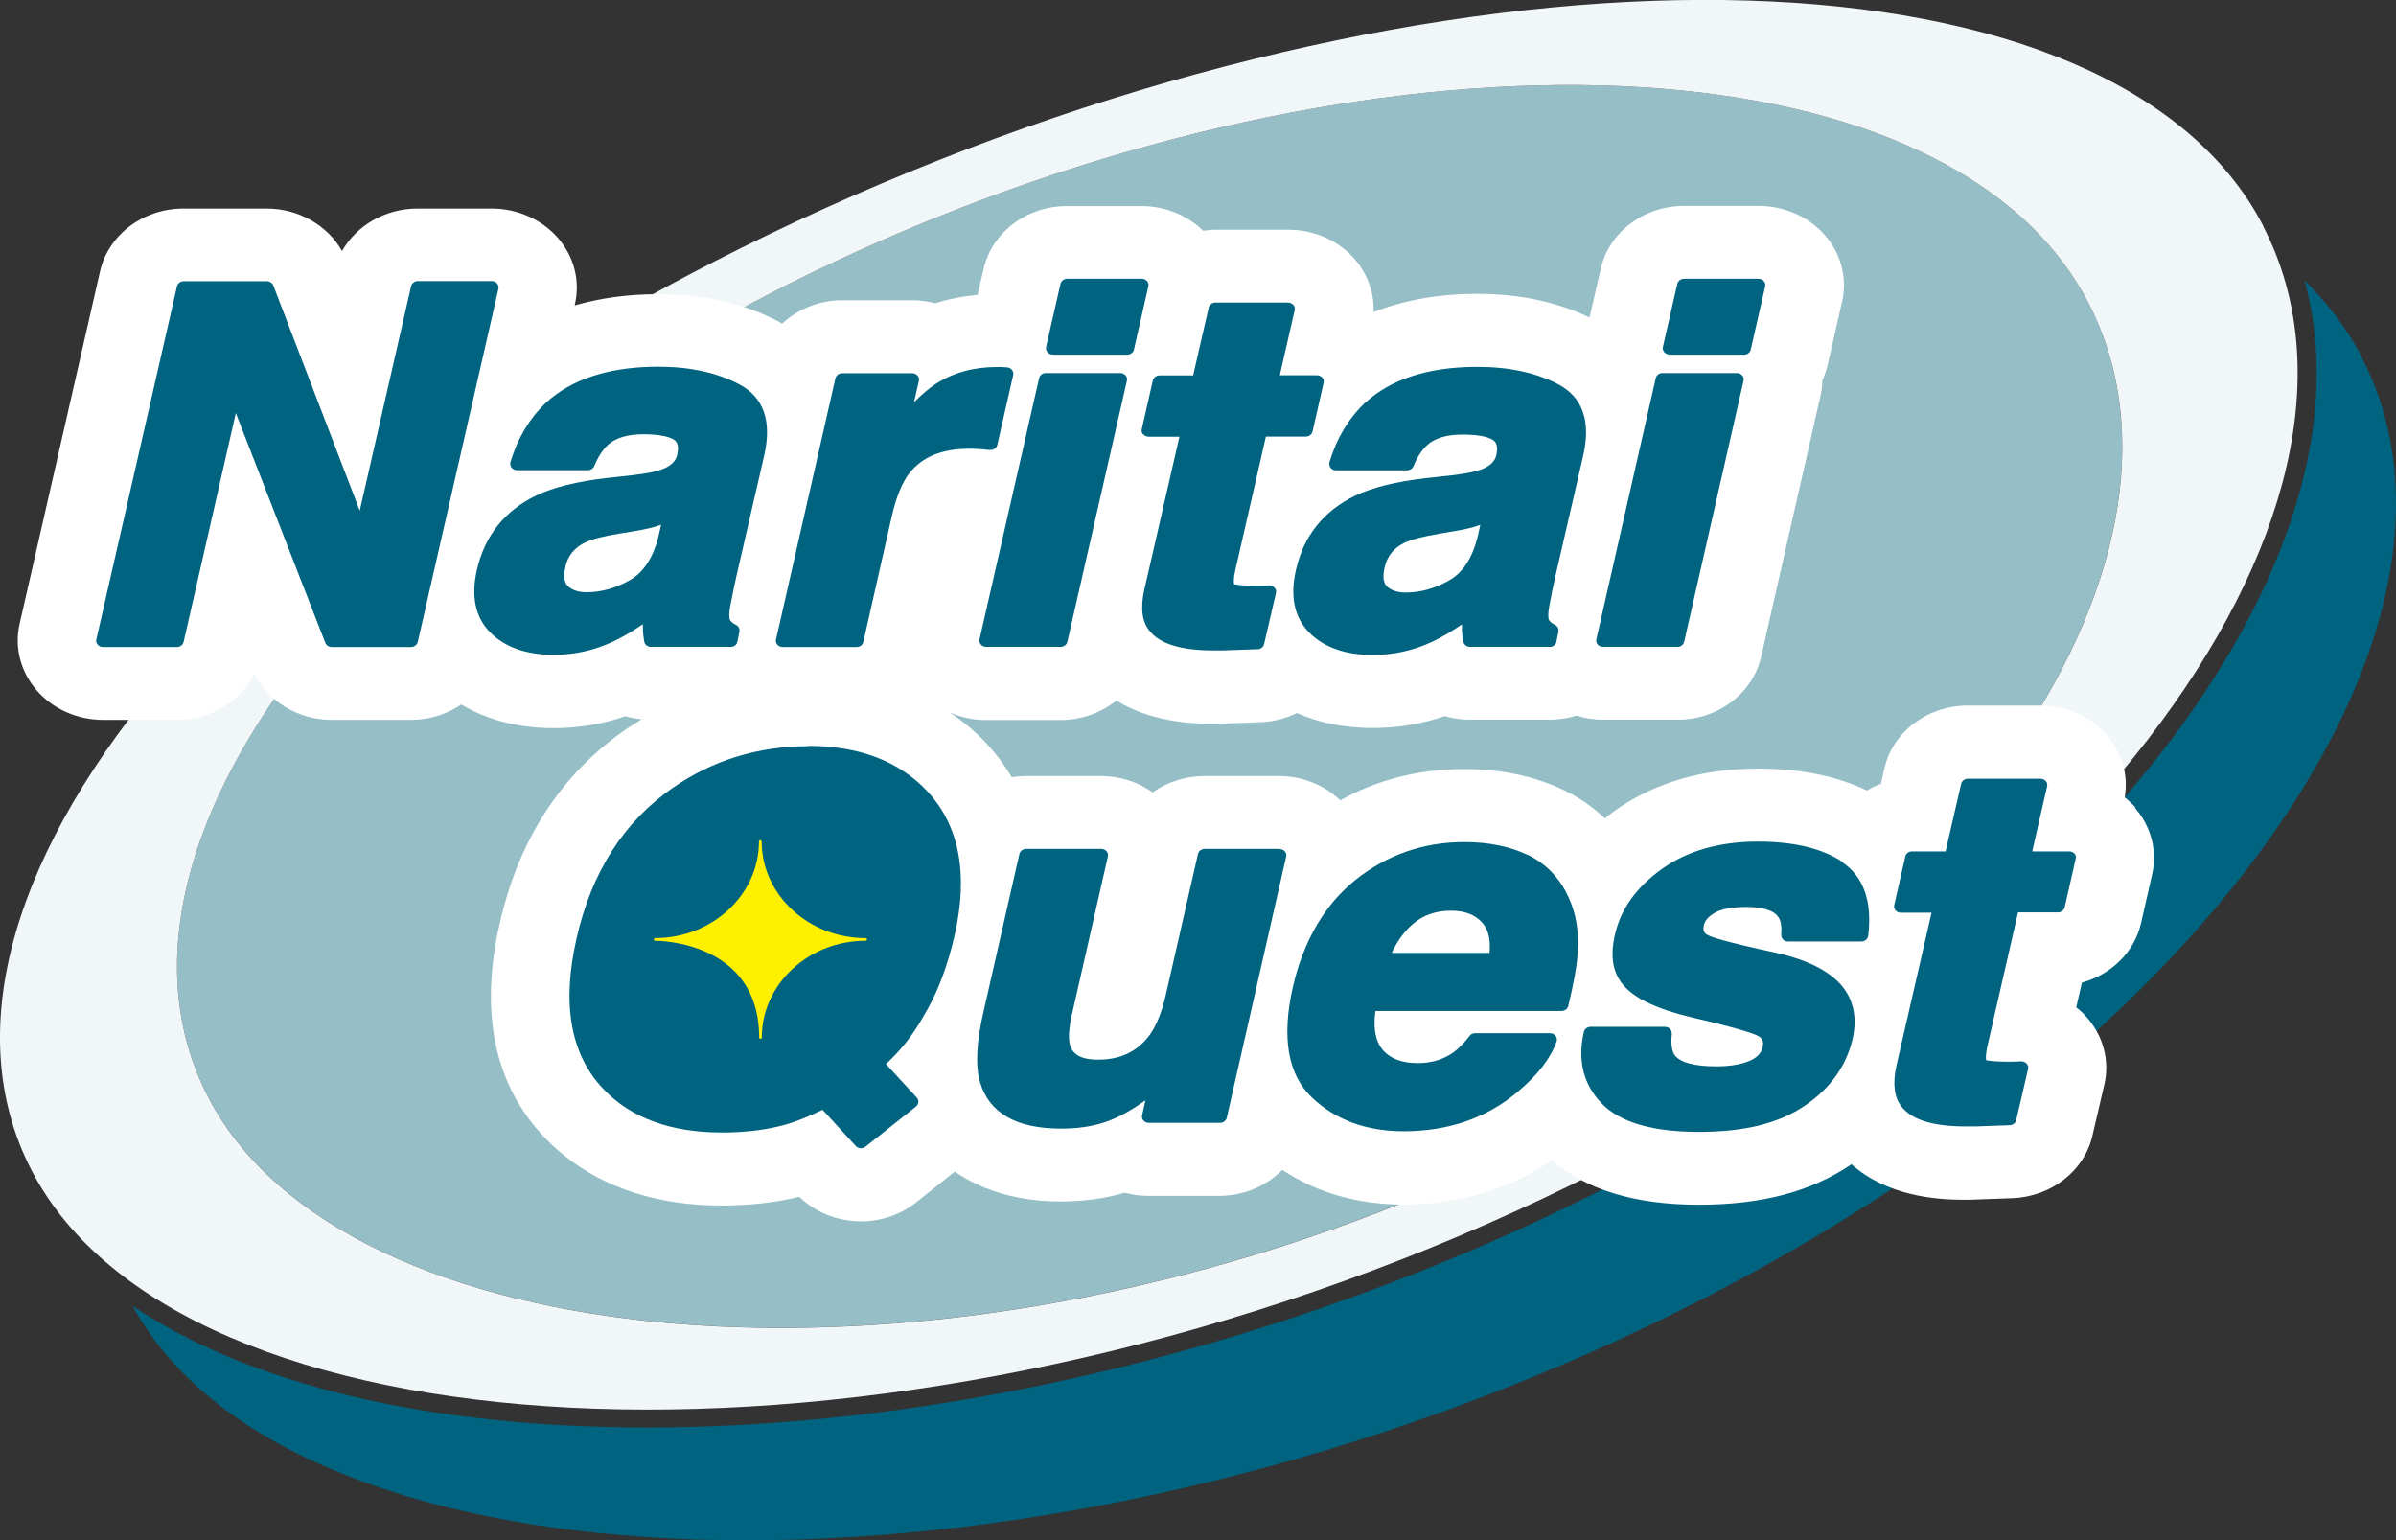 <svg width="168" height="108" viewBox="0 0 168 108" fill="none" xmlns="http://www.w3.org/2000/svg">
<rect x="0" y="0" width="168" height="108" fill="#333333" stroke="none"/>
<g clip-path="url(#clip0_198_1375)">
<path d="M63.501 16.143C27.101 31.511 5.195 58.721 14.588 76.904C23.981 95.099 63.876 98.908 100.277 83.54C136.689 68.173 155.815 39.434 146.434 21.251C137.04 3.067 99.913 0.775 63.501 16.143Z" fill="#95BEC7"/>
<path d="M158.701 15.859C148.393 -4.071 104.992 -5.403 61.79 12.879C18.576 31.172 -8.103 62.148 2.217 82.078C12.525 102.008 59.104 104.955 102.306 86.673C145.52 68.391 169.009 35.8 158.689 15.87M100.277 83.551C63.865 98.919 23.982 95.099 14.589 76.915C5.195 58.721 27.101 31.511 63.502 16.143C99.914 0.775 137.041 3.067 146.435 21.251C155.828 39.434 136.69 68.173 100.277 83.54" fill="#F1F6F9"/>
<path d="M165.596 25.027C164.576 23.052 163.216 21.273 161.586 19.668C163.122 25.256 162.583 31.631 159.956 38.376C152.697 57.04 130.814 75.977 102.869 87.808C84.141 95.732 63.748 100.098 45.442 100.098C29.963 100.098 17.462 97.075 9.3 91.573C19.948 111.209 66.234 114.025 109.202 95.841C152.415 77.559 175.904 44.968 165.585 25.038" fill="#00637F"/>
<path d="M149.742 56.636C149.507 56.374 149.261 56.134 148.979 55.916C149.249 54.366 148.792 52.772 147.725 51.539C146.587 50.229 144.875 49.476 143.069 49.476H137.979C135.153 49.476 132.714 51.31 132.128 53.885L131.881 54.966C131.541 55.086 131.213 55.25 130.908 55.435C128.786 54.42 126.241 53.896 123.274 53.896C119.357 53.896 115.968 54.901 113.2 56.865C112.966 57.029 112.755 57.214 112.532 57.389C111.699 56.603 110.738 55.926 109.659 55.413C107.618 54.431 105.273 53.929 102.67 53.929C99.503 53.929 96.595 54.66 93.98 56.123C92.854 55.042 91.306 54.42 89.676 54.42H84.458C83.097 54.42 81.831 54.846 80.822 55.566C79.79 54.824 78.512 54.42 77.187 54.42H71.922C71.582 54.42 71.253 54.453 70.937 54.497C70.385 53.569 69.776 52.783 69.166 52.128C68.497 51.408 67.641 50.655 66.586 49.956C67.372 50.305 68.251 50.491 69.154 50.491H74.373C75.85 50.491 77.21 49.978 78.278 49.127C80.588 50.556 83.32 50.753 84.985 50.753C85.372 50.753 85.701 50.753 85.947 50.731L88.398 50.644C89.313 50.611 90.169 50.371 90.943 50C92.326 50.622 94.085 51.048 96.267 51.048C97.991 51.048 99.668 50.775 101.298 50.218C101.872 50.382 102.47 50.469 103.092 50.469H108.686C109.331 50.469 109.952 50.36 110.538 50.185C111.136 50.371 111.77 50.469 112.415 50.469H117.633C120.459 50.469 122.899 48.625 123.485 46.06L127.648 27.756C127.73 27.396 127.777 27.025 127.777 26.664C127.941 26.326 128.058 25.966 128.152 25.584L129.161 21.163C129.536 19.515 129.102 17.802 127.965 16.503C126.827 15.193 125.115 14.44 123.309 14.44H118.091C115.264 14.44 112.825 16.274 112.239 18.849L111.453 22.266C109.178 21.174 106.551 20.607 103.608 20.607C100.875 20.607 98.448 21.043 96.314 21.884C96.361 20.552 95.903 19.232 94.989 18.173C93.851 16.863 92.139 16.11 90.333 16.11H85.243C84.95 16.11 84.657 16.143 84.364 16.186C83.238 15.084 81.678 14.451 80.037 14.451H74.818C71.992 14.451 69.553 16.285 68.966 18.86L68.544 20.683C67.512 20.77 66.516 20.967 65.577 21.262C65.061 21.131 64.51 21.054 63.959 21.054H59.057C57.427 21.054 55.926 21.687 54.836 22.702C54.753 22.659 54.683 22.593 54.589 22.55C52.185 21.273 49.347 20.629 46.158 20.629C44.023 20.629 42.077 20.901 40.306 21.415V21.349C40.693 19.701 40.259 17.998 39.121 16.688C37.984 15.379 36.272 14.626 34.466 14.626H29.282C27.019 14.626 25.002 15.804 23.982 17.605C22.962 15.793 20.933 14.626 18.693 14.626H12.865C10.039 14.626 7.599 16.459 7.013 19.035L1.372 43.757C0.997 45.405 1.443 47.118 2.58 48.417C3.718 49.727 5.43 50.48 7.224 50.48H12.408C14.776 50.48 16.875 49.181 17.837 47.249C18.81 49.203 20.921 50.48 23.267 50.48H28.825C30.127 50.48 31.346 50.076 32.343 49.4C33.88 50.316 35.979 51.059 38.816 51.059C40.54 51.059 42.217 50.786 43.847 50.229C44.223 50.338 44.61 50.404 44.997 50.436C44.621 50.666 44.246 50.895 43.883 51.146C39.344 54.289 36.377 58.862 35.052 64.702C33.598 70.999 34.665 76.075 38.183 79.764C40.247 81.936 44.082 84.534 50.602 84.534C52.56 84.534 54.39 84.326 56.043 83.922C57.052 84.905 58.424 85.516 59.89 85.625C60.042 85.636 60.206 85.647 60.359 85.647C61.778 85.647 63.162 85.178 64.252 84.304L66.949 82.154C68.884 83.497 71.406 84.25 74.361 84.25C75.967 84.25 77.48 84.043 78.852 83.639C79.38 83.781 79.931 83.857 80.494 83.857H85.49C87.225 83.857 88.808 83.158 89.911 82.034C92.303 83.628 95.2 84.468 98.401 84.468C102.306 84.468 105.883 83.388 108.815 81.347C111.183 83.42 114.631 84.479 119.111 84.479C123.59 84.479 126.98 83.54 129.724 81.707C129.759 81.685 129.782 81.663 129.817 81.641C132.304 83.857 135.728 84.13 137.675 84.13C138.062 84.13 138.39 84.13 138.636 84.108L141.087 84.021C143.819 83.922 146.141 82.121 146.716 79.633L147.549 76.053C147.947 74.339 147.455 72.549 146.223 71.229C146.024 71.01 145.813 70.814 145.578 70.639L145.977 68.904C148.041 68.336 149.671 66.754 150.129 64.713L150.903 61.307C151.278 59.659 150.832 57.957 149.695 56.647" fill="white"/>
<path d="M34.852 19.875C34.758 19.766 34.63 19.712 34.477 19.712H29.294C29.071 19.712 28.872 19.865 28.825 20.072L25.224 35.811L19.162 20.017C19.091 19.843 18.915 19.723 18.704 19.723H12.876C12.653 19.723 12.454 19.875 12.407 20.083L6.755 44.837C6.719 44.968 6.755 45.11 6.848 45.208C6.942 45.317 7.071 45.372 7.224 45.372H12.407C12.63 45.372 12.829 45.219 12.876 45.012L16.535 28.967L22.809 45.077C22.879 45.252 23.055 45.372 23.266 45.372H28.825C29.047 45.372 29.247 45.219 29.294 45.012L34.946 20.258C34.981 20.127 34.946 19.985 34.852 19.886" fill="#00637F"/>
<path d="M45.078 43.779C45.078 43.779 45.078 43.822 45.078 43.855C45.067 44.204 45.102 44.586 45.172 44.99C45.207 45.208 45.407 45.361 45.641 45.361H51.235C51.469 45.361 51.669 45.208 51.704 45.001L51.845 44.291C51.88 44.095 51.786 43.898 51.587 43.811C51.388 43.713 51.247 43.593 51.176 43.462C51.165 43.429 51.071 43.211 51.212 42.458C51.364 41.639 51.517 40.93 51.645 40.351L53.58 31.958C54.132 29.546 53.557 27.876 51.868 26.97C50.309 26.14 48.385 25.715 46.157 25.715C42.733 25.715 40.071 26.577 38.253 28.269C37.116 29.349 36.295 30.735 35.791 32.406C35.755 32.536 35.791 32.689 35.873 32.798C35.967 32.907 36.107 32.973 36.26 32.973H41.22C41.42 32.973 41.596 32.853 41.666 32.689C41.924 32.045 42.264 31.532 42.651 31.172C43.19 30.703 44.011 30.452 45.102 30.452C46.333 30.452 46.931 30.648 47.213 30.812C47.342 30.888 47.67 31.074 47.482 31.892C47.377 32.362 47.013 32.7 46.368 32.929C45.958 33.082 45.278 33.213 44.351 33.322L42.557 33.519C40.47 33.759 38.804 34.174 37.608 34.741C35.392 35.811 33.996 37.557 33.445 39.937C33.011 41.814 33.328 43.309 34.383 44.357C35.415 45.394 36.916 45.918 38.828 45.918C40.294 45.918 41.701 45.601 43.014 44.979C43.73 44.63 44.422 44.226 45.078 43.768M39.637 39.762C39.813 38.976 40.27 38.408 41.033 38.037C41.513 37.808 42.311 37.601 43.39 37.426L44.586 37.23C45.219 37.121 45.723 37.011 46.099 36.88C46.181 36.859 46.263 36.826 46.357 36.793L46.157 37.666C45.782 39.14 45.102 40.155 44.152 40.69C43.167 41.246 42.147 41.53 41.138 41.53C40.563 41.53 40.13 41.388 39.825 41.104C39.555 40.864 39.496 40.406 39.649 39.751" fill="#00637F"/>
<path d="M69.4 31.554C69.669 31.565 69.869 31.423 69.927 31.205L71.042 26.304C71.077 26.173 71.042 26.042 70.948 25.933C70.866 25.824 70.737 25.769 70.584 25.759C70.408 25.759 70.291 25.737 70.232 25.737C70.197 25.737 70.174 25.737 70.139 25.737H69.892C68.262 25.737 66.808 26.14 65.589 26.937C65.155 27.221 64.65 27.647 64.088 28.203L64.428 26.708C64.463 26.577 64.428 26.435 64.334 26.337C64.24 26.228 64.099 26.173 63.959 26.173H59.045C58.822 26.173 58.623 26.326 58.576 26.533L54.413 44.837C54.378 44.968 54.413 45.11 54.507 45.208C54.6 45.317 54.729 45.372 54.882 45.372H60.065C60.288 45.372 60.487 45.23 60.534 45.012L62.516 36.258C62.833 34.861 63.255 33.824 63.771 33.169C64.686 32.023 66.058 31.467 67.981 31.467C68.133 31.467 68.333 31.467 68.567 31.489C68.814 31.5 69.083 31.521 69.388 31.554" fill="#00637F"/>
<path d="M73.821 24.874H79.04C79.263 24.874 79.462 24.722 79.509 24.514L80.517 20.094C80.553 19.963 80.517 19.821 80.424 19.712C80.33 19.603 80.201 19.548 80.048 19.548H74.83C74.607 19.548 74.408 19.701 74.361 19.897L73.352 24.318C73.317 24.449 73.352 24.591 73.446 24.7C73.54 24.809 73.669 24.863 73.821 24.863" fill="#00637F"/>
<path d="M68.778 45.197C68.872 45.306 69.001 45.361 69.153 45.361H74.372C74.595 45.361 74.794 45.208 74.841 45.001L79.016 26.697C79.051 26.566 79.016 26.424 78.922 26.326C78.828 26.217 78.687 26.162 78.547 26.162H73.328C73.105 26.162 72.906 26.304 72.859 26.523L68.684 44.826C68.649 44.957 68.684 45.099 68.778 45.197Z" fill="#00637F"/>
<path d="M80.177 30.463C80.27 30.572 80.399 30.626 80.552 30.626H82.698L80.235 41.355C79.954 42.643 80.071 43.593 80.61 44.248C81.349 45.165 82.827 45.612 85.114 45.612C85.313 45.612 85.512 45.612 85.723 45.612L88.174 45.525C88.397 45.525 88.585 45.372 88.632 45.175L89.464 41.596C89.499 41.454 89.464 41.312 89.359 41.203C89.265 41.093 89.089 41.039 88.96 41.05C88.784 41.061 88.62 41.072 88.444 41.072C88.268 41.072 88.116 41.072 87.963 41.072C86.802 41.072 86.533 40.952 86.533 40.973C86.521 40.941 86.451 40.722 86.626 39.937L88.761 30.616H91.563C91.786 30.616 91.986 30.463 92.032 30.255L92.806 26.85C92.842 26.719 92.806 26.577 92.713 26.479C92.619 26.37 92.49 26.315 92.337 26.315H89.734L90.778 21.753C90.813 21.622 90.778 21.48 90.684 21.382C90.59 21.273 90.449 21.218 90.309 21.218H85.219C84.996 21.218 84.797 21.371 84.75 21.578L83.659 26.326H81.302C81.079 26.326 80.88 26.479 80.833 26.686L80.059 30.092C80.024 30.223 80.059 30.364 80.153 30.463" fill="#00637F"/>
<path d="M103.795 32.94C103.385 33.093 102.704 33.224 101.766 33.333L99.984 33.53C97.896 33.77 96.231 34.184 95.035 34.752C92.819 35.822 91.412 37.568 90.872 39.947C90.438 41.825 90.755 43.309 91.81 44.368C92.842 45.405 94.343 45.929 96.255 45.929C97.721 45.929 99.128 45.612 100.453 44.99C101.168 44.641 101.86 44.237 102.505 43.779C102.505 43.8 102.505 43.833 102.505 43.855C102.493 44.215 102.529 44.597 102.599 44.99C102.646 45.208 102.845 45.361 103.068 45.361H108.662C108.896 45.361 109.096 45.208 109.131 45.001L109.272 44.291C109.307 44.095 109.213 43.898 109.014 43.811C108.814 43.713 108.673 43.593 108.603 43.462C108.591 43.429 108.498 43.211 108.638 42.458C108.791 41.639 108.931 40.941 109.072 40.351L111.007 31.958C111.558 29.557 110.984 27.876 109.295 26.97C107.735 26.14 105.812 25.726 103.584 25.726C100.16 25.726 97.498 26.588 95.68 28.28C94.543 29.36 93.71 30.757 93.217 32.416C93.182 32.547 93.217 32.7 93.299 32.809C93.393 32.918 93.534 32.984 93.686 32.984H98.647C98.846 32.984 99.022 32.875 99.104 32.7C99.362 32.056 99.702 31.543 100.089 31.194C100.629 30.714 101.461 30.474 102.54 30.474C103.525 30.474 104.241 30.594 104.651 30.834C104.768 30.91 105.097 31.096 104.921 31.903C104.815 32.373 104.452 32.711 103.807 32.94M100.828 37.437L102.024 37.241C102.658 37.132 103.162 37.022 103.537 36.891C103.619 36.87 103.701 36.837 103.795 36.804L103.596 37.688C103.22 39.162 102.552 40.177 101.59 40.712C100.605 41.268 99.585 41.552 98.577 41.552C98.002 41.552 97.568 41.41 97.263 41.137C96.993 40.886 96.935 40.439 97.087 39.784C97.263 38.998 97.721 38.43 98.483 38.059C98.964 37.83 99.761 37.623 100.84 37.448" fill="#00637F"/>
<path d="M112.402 45.361H117.621C117.855 45.361 118.043 45.208 118.09 45.001L122.253 26.697C122.288 26.566 122.253 26.424 122.159 26.326C122.065 26.217 121.925 26.162 121.784 26.162H116.565C116.331 26.162 116.143 26.315 116.096 26.523L111.933 44.826C111.898 44.957 111.933 45.099 112.027 45.197C112.121 45.306 112.262 45.361 112.402 45.361Z" fill="#00637F"/>
<path d="M117.07 24.874H122.289C122.523 24.874 122.711 24.722 122.758 24.514L123.766 20.094C123.802 19.963 123.766 19.821 123.673 19.712C123.579 19.603 123.438 19.548 123.297 19.548H118.079C117.856 19.548 117.657 19.701 117.61 19.897L116.601 24.318C116.566 24.449 116.601 24.591 116.695 24.7C116.789 24.809 116.93 24.863 117.07 24.863" fill="#00637F"/>
<path d="M56.676 52.325C53.17 52.325 49.969 53.307 47.166 55.25C43.742 57.618 41.478 61.166 40.435 65.771C39.367 70.388 40.001 73.957 42.311 76.37C44.222 78.389 47.025 79.415 50.614 79.415C52.314 79.415 53.85 79.218 55.164 78.836C55.867 78.629 56.712 78.29 57.673 77.821L60.007 80.364C60.089 80.452 60.206 80.506 60.335 80.517C60.347 80.517 60.359 80.517 60.37 80.517C60.488 80.517 60.593 80.484 60.687 80.408L64.229 77.592C64.428 77.428 64.451 77.144 64.275 76.959L62.118 74.612C63.138 73.684 64.029 72.56 64.756 71.251C65.695 69.722 66.421 67.823 66.938 65.575C67.911 61.285 67.266 57.88 65.003 55.468C63.032 53.372 60.23 52.303 56.665 52.303" fill="#00637F"/>
<path d="M89.688 59.528H84.469C84.247 59.528 84.047 59.681 84 59.877L81.725 69.843C81.467 70.956 81.104 71.862 80.646 72.528C79.779 73.728 78.582 74.307 76.988 74.307C75.475 74.307 75.147 73.706 75.017 73.248C74.935 72.931 74.888 72.309 75.17 71.098L77.68 60.063C77.715 59.932 77.68 59.79 77.586 59.692C77.492 59.583 77.363 59.528 77.21 59.528H71.945C71.722 59.528 71.523 59.681 71.476 59.888L68.966 70.923C68.462 73.106 68.38 74.732 68.72 75.889C69.353 78.05 71.253 79.142 74.408 79.142C75.463 79.142 76.436 79.011 77.293 78.749C78.16 78.487 79.075 78.018 80.095 77.308C80.166 77.264 80.236 77.21 80.318 77.155L80.084 78.203C80.048 78.334 80.084 78.476 80.177 78.574C80.271 78.683 80.412 78.738 80.553 78.738H85.548C85.771 78.738 85.97 78.585 86.017 78.378L90.18 60.074C90.216 59.943 90.18 59.801 90.087 59.703C89.993 59.594 89.864 59.539 89.711 59.539" fill="#00637F"/>
<path d="M107.125 59.954C105.87 59.354 104.381 59.048 102.669 59.048C99.807 59.048 97.251 59.943 95.058 61.689C92.877 63.436 91.399 65.968 90.649 69.22C89.851 72.746 90.297 75.344 91.974 76.948C93.627 78.531 95.797 79.327 98.424 79.327C101.566 79.327 104.264 78.389 106.433 76.544C107.829 75.376 108.732 74.198 109.142 73.04C109.189 72.91 109.166 72.757 109.072 72.637C108.978 72.517 108.837 72.451 108.685 72.451H103.431C103.279 72.451 103.126 72.517 103.044 72.637C102.657 73.139 102.282 73.532 101.895 73.805C101.179 74.307 100.37 74.547 99.409 74.547C98.517 74.547 97.826 74.35 97.31 73.957C96.524 73.379 96.242 72.353 96.442 70.89H109.494C109.717 70.89 109.916 70.749 109.963 70.541C110.35 68.926 110.573 67.714 110.62 66.841C110.737 65.346 110.502 64.003 109.951 62.857C109.341 61.536 108.38 60.554 107.102 59.932M97.579 66.83C97.966 66.001 98.459 65.313 99.069 64.789C99.796 64.167 100.675 63.861 101.742 63.861C102.692 63.861 103.408 64.134 103.912 64.68C104.357 65.16 104.533 65.88 104.44 66.819H97.579V66.83Z" fill="#00637F"/>
<path d="M129.231 60.467C127.812 59.506 125.807 59.015 123.262 59.015C120.577 59.015 118.313 59.659 116.543 60.925C114.748 62.202 113.634 63.752 113.236 65.542C112.86 67.125 113.107 68.358 113.963 69.231C114.772 70.083 116.238 70.759 118.466 71.305C122.218 72.178 123.133 72.538 123.332 72.68C123.52 72.8 123.696 72.986 123.59 73.444C123.485 73.859 123.192 74.176 122.664 74.394C122.066 74.645 121.292 74.776 120.354 74.776C118.829 74.776 117.821 74.514 117.434 74.001C117.293 73.816 117.129 73.412 117.223 72.495C117.223 72.375 117.188 72.244 117.094 72.145C117 72.058 116.871 72.004 116.742 72.004H111.523C111.301 72.004 111.101 72.156 111.054 72.364C110.597 74.383 111.031 76.075 112.333 77.406C113.623 78.716 115.898 79.371 119.122 79.371C122.347 79.371 124.728 78.76 126.51 77.559C128.316 76.348 129.454 74.765 129.9 72.844C130.24 71.338 129.958 70.05 129.055 69.024C128.176 68.053 126.698 67.31 124.658 66.841C120.905 66.033 119.979 65.706 119.732 65.564C119.533 65.455 119.369 65.302 119.474 64.865C119.545 64.549 119.791 64.276 120.225 64.014C120.694 63.741 121.444 63.599 122.465 63.599C123.637 63.599 124.4 63.85 124.716 64.342C124.88 64.615 124.939 65.018 124.892 65.542C124.892 65.662 124.927 65.793 125.021 65.88C125.115 65.979 125.244 66.022 125.373 66.022H130.509C130.756 66.022 130.955 65.848 130.99 65.629C131.283 63.228 130.685 61.504 129.208 60.489" fill="#00637F"/>
<path d="M145.461 59.867C145.367 59.758 145.226 59.703 145.085 59.703H142.494L143.537 55.141C143.573 55.01 143.537 54.868 143.444 54.77C143.35 54.66 143.209 54.606 143.068 54.606H137.979C137.756 54.606 137.557 54.759 137.51 54.955L136.419 59.703H134.062C133.839 59.703 133.64 59.845 133.593 60.063L132.819 63.468C132.784 63.599 132.819 63.741 132.913 63.84C133.007 63.949 133.136 64.003 133.288 64.003H135.434L132.971 74.732C132.69 75.998 132.819 76.981 133.347 77.625C134.086 78.541 135.563 78.989 137.85 78.989C138.049 78.989 138.249 78.989 138.46 78.989L140.911 78.902C141.133 78.902 141.321 78.749 141.368 78.552L142.201 74.972C142.236 74.831 142.201 74.689 142.095 74.579C142.001 74.47 141.837 74.416 141.696 74.427C141.52 74.427 141.356 74.448 141.18 74.448C141.016 74.448 140.852 74.448 140.7 74.448C139.55 74.448 139.281 74.329 139.269 74.35C139.257 74.318 139.187 74.088 139.363 73.302L141.497 63.981H144.3C144.523 63.981 144.722 63.829 144.769 63.621L145.543 60.216C145.578 60.085 145.543 59.943 145.449 59.845" fill="#00637F"/>
<path d="M60.687 65.782C56.676 65.782 53.405 62.737 53.405 59.004C53.405 58.95 53.358 58.917 53.311 58.917C53.264 58.917 53.217 58.961 53.217 59.004C53.217 62.737 49.945 65.782 45.935 65.782C45.935 65.782 45.841 65.826 45.841 65.88C45.841 65.935 45.888 65.968 45.946 65.968C46.239 65.968 53.229 66.044 53.229 72.746C53.229 72.8 53.276 72.844 53.323 72.844C53.37 72.844 53.416 72.8 53.416 72.746C53.416 69.013 56.688 65.968 60.699 65.968C60.758 65.968 60.793 65.924 60.793 65.88C60.793 65.837 60.746 65.782 60.699 65.782" fill="#FFF000"/>
</g>
<defs>
<clipPath id="clip0_198_1375">
<rect width="168" height="108" fill="white"/>
</clipPath>
</defs>
</svg>
